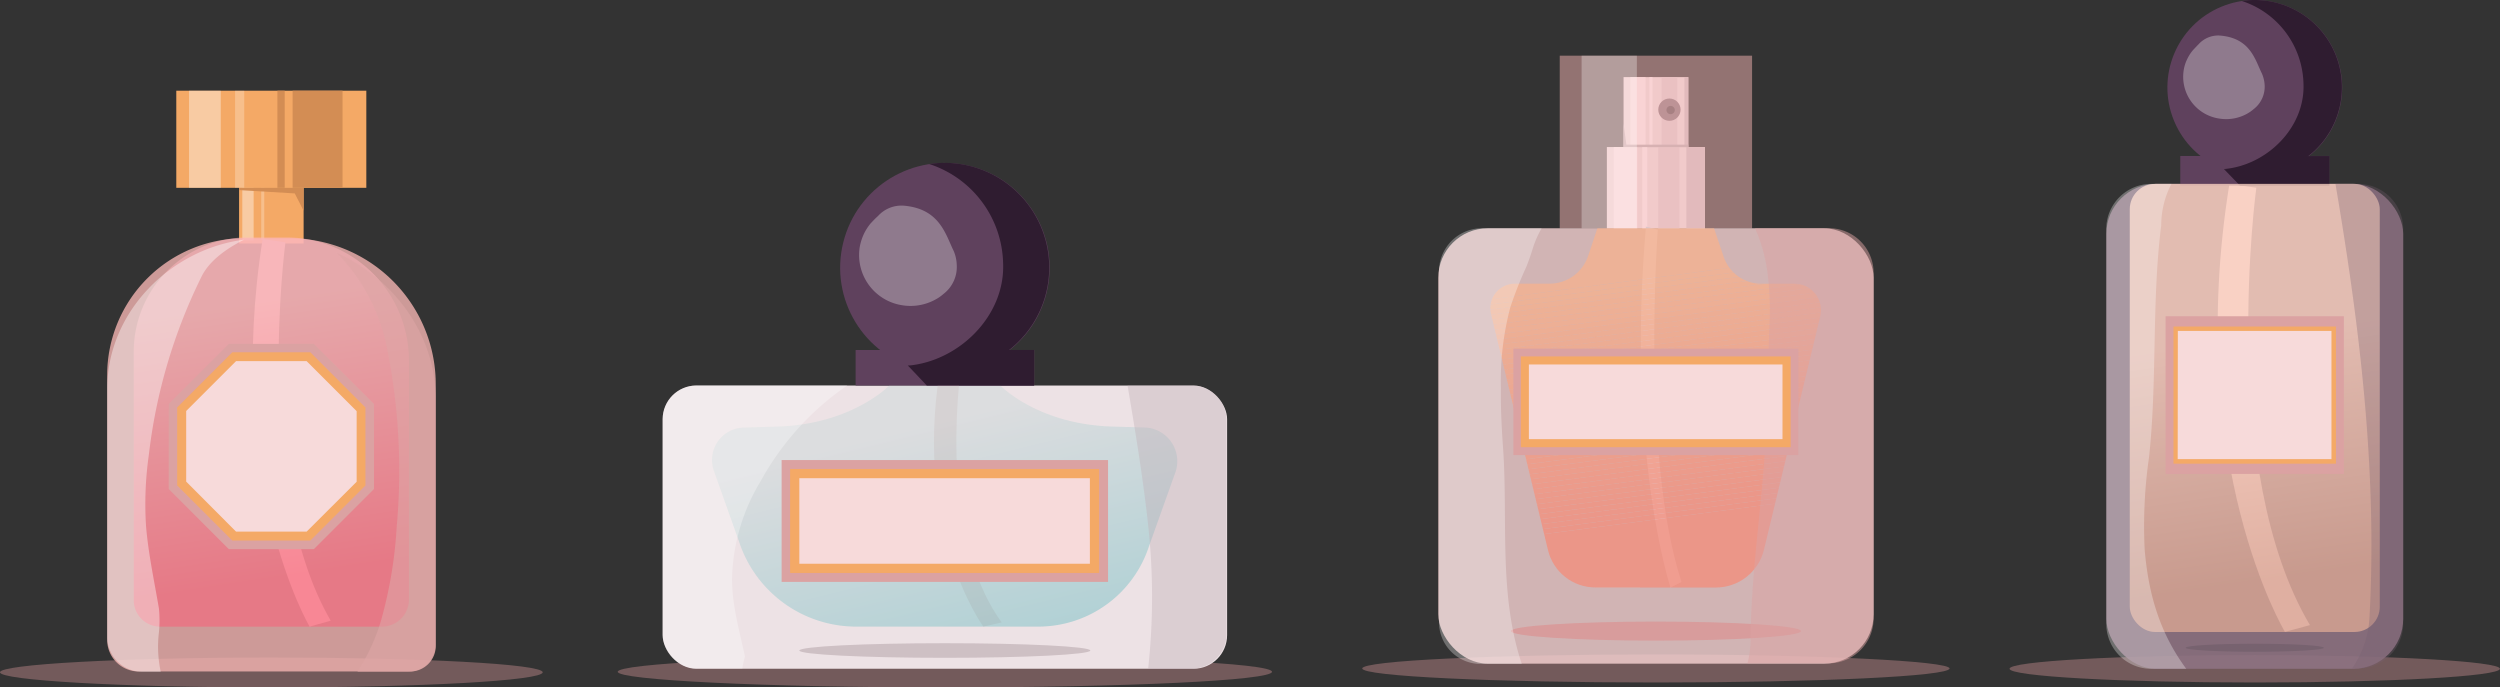 <svg id="Layer_1" data-name="Layer 1" xmlns="http://www.w3.org/2000/svg" xmlns:xlink="http://www.w3.org/1999/xlink" viewBox="0 0 338.5 93.08"><rect x="0" y="0" width="338.5" height="93.08" fill="#333333" stroke="none"/><defs><style>.cls-1{fill:none;}.cls-2{fill:#735a5b;}.cls-3{fill:#ede2e5;}.cls-4{fill:#dfc5c8;}.cls-5{fill:#cec0c4;}.cls-28,.cls-6,.cls-82{opacity:0.6;}.cls-6{fill:url(#Безымянный_градиент_41);}.cls-7{fill:#5f415d;}.cls-8{fill:#2f1c30;}.cls-24,.cls-78,.cls-79,.cls-9{fill:#fff;}.cls-23,.cls-86,.cls-9{opacity:0.3;}.cls-10{fill:#c1b0b6;}.cls-10,.cls-78{opacity:0.4;}.cls-11{fill:#dba2a2;}.cls-12{fill:#f7dada;}.cls-13{fill:#f4a966;}.cls-14{fill:#efe0e3;}.cls-15{fill:#e0ced3;}.cls-16{fill:#d1c1c6;}.cls-17{fill:#fff3f6;}.cls-18{fill:#baaeb2;}.cls-19{fill:#87727a;}.cls-20{fill:#5b4c52;}.cls-21,.cls-81{opacity:0.5;}.cls-22,.cls-80{fill:#f4b4b2;}.cls-25,.cls-80,.cls-85{opacity:0.8;}.cls-26{fill:#f9d5d5;}.cls-27{fill:#d89c9c;}.cls-29{clip-path:url(#clip-path);}.cls-30{fill:#fc826b;}.cls-31{fill:#fc836c;}.cls-32{fill:#fc846c;}.cls-33{fill:#fc856d;}.cls-34{fill:#fc866d;}.cls-35{fill:#fc876e;}.cls-36{fill:#fc886e;}.cls-37{fill:#fc896f;}.cls-38{fill:#fd8a6f;}.cls-39{fill:#fd8b70;}.cls-40{fill:#fd8c70;}.cls-41{fill:#fd8d71;}.cls-42{fill:#fd8e71;}.cls-43{fill:#fd8f72;}.cls-44{fill:#fd9072;}.cls-45{fill:#fd9173;}.cls-46{fill:#fd9273;}.cls-47{fill:#fd9374;}.cls-48{fill:#fd9474;}.cls-49{fill:#fd9575;}.cls-50{fill:#fd9675;}.cls-51{fill:#fd9776;}.cls-52{fill:#fd9876;}.cls-53{fill:#fe9a77;}.cls-54{fill:#fe9b78;}.cls-55{fill:#fe9c78;}.cls-56{fill:#fe9d79;}.cls-57{fill:#fe9e79;}.cls-58{fill:#fe9f7a;}.cls-59{fill:#fea07a;}.cls-60{fill:#fea17b;}.cls-61{fill:#fea27b;}.cls-62{fill:#fea37c;}.cls-63{fill:#fea47c;}.cls-64{fill:#fea57d;}.cls-65{fill:#fea67d;}.cls-66{fill:#fea77e;}.cls-67{fill:#fea87e;}.cls-68{fill:#fea97f;}.cls-69{fill:#ffaa7f;}.cls-70{fill:#ffab80;}.cls-71{fill:#ffac80;}.cls-72{fill:#ffad81;}.cls-73{fill:#ffae81;}.cls-74{fill:#ffaf82;}.cls-75{fill:#ffb082;}.cls-76{fill:#ffb183;}.cls-77{fill:#d38d54;}.cls-79{opacity:0.25;}.cls-81{fill:url(#Безымянный_градиент_50);}.cls-82{fill:#dda6a6;}.cls-83{fill:#8e7282;opacity:0.9;}.cls-84{fill:#77626f;}.cls-85{fill:url(#Безымянный_градиент_64);}.cls-86{fill:#775f6e;}</style><linearGradient id="Безымянный_градиент_41" x1="195.37" y1="79.43" x2="205.8" y2="121.95" gradientUnits="userSpaceOnUse"><stop offset="0" stop-color="#d0dada"/><stop offset="1" stop-color="#6bbec3"/></linearGradient><clipPath id="clip-path" transform="translate(-68.71 -22.1)"><path class="cls-1" d="M292.92,101.65h8.13a6.69,6.69,0,0,0,6.5-5.12l7.62-31.61a3.57,3.57,0,0,0-3.47-4.4h-4.51a5.37,5.37,0,0,1-5.1-3.66L300.79,53H285l-1.26,3.77a5.51,5.51,0,0,1-5.21,3.74H273.8a3.31,3.31,0,0,0-3.21,4.08l7.72,32a6.59,6.59,0,0,0,6.41,5.05Z"/></clipPath><linearGradient id="Безымянный_градиент_50" x1="38.9" y1="78.59" x2="33.19" y2="41.38" gradientUnits="userSpaceOnUse"><stop offset="0" stop-color="#ff5773"/><stop offset="1" stop-color="#ffb6bd"/></linearGradient><linearGradient id="Безымянный_градиент_64" x1="303.92" y1="45.93" x2="308.72" y2="78.45" gradientUnits="userSpaceOnUse"><stop offset="0" stop-color="#f9cfbf"/><stop offset="0.35" stop-color="#edc0af"/><stop offset="1" stop-color="#d8a593"/></linearGradient></defs><path class="cls-2" d="M240.94,113.06c0-1.16-19.83-2.11-44.3-2.11s-44.29,1-44.29,2.11,19.83,2.12,44.29,2.12S240.94,114.23,240.94,113.06Z" transform="translate(-68.71 -22.1)"/><rect class="cls-3" x="89.72" y="52.2" width="76.43" height="38.35" rx="4.55"/><path class="cls-4" d="M199,70.63s-3.85,23.07,5.34,35.75l-2.49.56s-10-13.66-5.53-36.62Z" transform="translate(-68.71 -22.1)"/><ellipse class="cls-5" cx="127.93" cy="88.08" rx="19.7" ry="0.99"/><path class="cls-6" d="M196.64,74.3h7.52s5,5.21,15,5.55l4.73.14a4.57,4.57,0,0,1,3.91,6.22l-3.54,9.92a15.76,15.76,0,0,1-14.66,10.81H184.32A16.69,16.69,0,0,1,168.8,95.5L165.42,86a4.4,4.4,0,0,1,3.77-6l4.93-.15c10-.34,15-5.55,15-5.55Z" transform="translate(-68.71 -22.1)"/><rect class="cls-7" x="115.85" y="47.39" width="24.18" height="4.81"/><circle class="cls-7" cx="196.64" cy="58.33" r="14.18" transform="translate(24.48 213.35) rotate(-76.23)"/><path class="cls-8" d="M196.64,44.15a13.44,13.44,0,0,0-2.11.16,14.47,14.47,0,0,1,10,13.39c.32,7.17-6,13.33-12.91,13.91a14.18,14.18,0,1,0,5-27.46Z" transform="translate(-68.71 -22.1)"/><path class="cls-9" d="M198.25,57.9a4.61,4.61,0,0,1-1.79,4,5.81,5.81,0,0,1-1.19.81,7,7,0,0,1-4.41.72,6.88,6.88,0,0,1-5.75-7.84,7.27,7.27,0,0,1,.54-1.75,7,7,0,0,1,.94-1.49c.31-.32.62-.67,1-1a4.29,4.29,0,0,1,3.38-1.41c5,.37,5.77,3.93,6.87,6.14A5.17,5.17,0,0,1,198.25,57.9Z" transform="translate(-68.71 -22.1)"/><path class="cls-8" d="M191.65,71.61l2.55,2.69h14.53V69.48l-6.88,0S194.25,72.18,191.65,71.61Z" transform="translate(-68.71 -22.1)"/><path class="cls-10" d="M230.05,74.3h-8.67c1.12,6.6,2.21,13.21,2.89,19.87a89.84,89.84,0,0,1-.1,18.48h5.88a4.74,4.74,0,0,0,4.73-4.74V79A4.73,4.73,0,0,0,230.05,74.3Z" transform="translate(-68.71 -22.1)"/><path class="cls-9" d="M169.58,111c-.75-3.51-1.77-7-1.75-10.61a26.61,26.61,0,0,1,3.86-13.12,37.7,37.7,0,0,1,11.77-13H163.17A4.74,4.74,0,0,0,158.43,79v28.88a4.74,4.74,0,0,0,4.74,4.74h6.05A11.59,11.59,0,0,1,169.58,111Z" transform="translate(-68.71 -22.1)"/><rect class="cls-11" x="105.83" y="62.29" width="44.2" height="16.5"/><rect class="cls-12" x="107.64" y="64.13" width="40.59" height="12.83"/><path class="cls-13" d="M217.53,99.68H175.69V85.6h41.84Zm-40.59-1.25h39.34V86.85H176.94Z" transform="translate(-68.71 -22.1)"/><path class="cls-2" d="M332.68,112.61c0-1-17.8-1.9-39.76-1.9s-39.76.85-39.76,1.9,17.8,1.9,39.76,1.9S332.68,113.66,332.68,112.61Z" transform="translate(-68.71 -22.1)"/><rect class="cls-14" x="217.57" y="19.91" width="13.28" height="11.02"/><rect class="cls-14" x="219.83" y="10.44" width="8.77" height="9.47"/><rect class="cls-15" x="224.98" y="10.44" width="2.13" height="9.47"/><rect class="cls-15" x="224.52" y="19.91" width="2.87" height="11.02"/><rect class="cls-16" x="228.07" y="10.44" width="0.52" height="9.47"/><rect class="cls-16" x="228.33" y="19.91" width="2.52" height="11.02"/><rect class="cls-17" x="220.75" y="10.44" width="2.06" height="9.47"/><rect class="cls-17" x="223.33" y="10.44" width="0.42" height="9.47"/><rect class="cls-17" x="218.5" y="19.91" width="3.19" height="11.02"/><rect class="cls-17" x="222.36" y="19.91" width="0.68" height="11.02"/><polygon class="cls-18" points="219.83 19.91 228.59 19.91 228.59 19.59 220.21 19.59 219.83 16.76 219.83 19.91"/><circle class="cls-19" cx="226.04" cy="14.85" r="1.51"/><path class="cls-20" d="M295.48,37a.57.57,0,0,1-.57.56.56.56,0,0,1,0-1.12A.57.57,0,0,1,295.48,37Z" transform="translate(-68.71 -22.1)"/><g class="cls-21"><rect class="cls-22" x="211.19" y="7.54" width="26.04" height="23.39"/></g><g class="cls-23"><rect class="cls-24" x="214.15" y="7.54" width="7.48" height="23.39"/></g><g class="cls-25"><rect class="cls-26" x="194.74" y="30.91" width="58.95" height="58.95" rx="6.71"/></g><path class="cls-27" d="M312.56,107.55c0,.71-8.79,1.29-19.64,1.29s-19.64-.58-19.64-1.29,8.79-1.29,19.64-1.29S312.56,106.84,312.56,107.55Z" transform="translate(-68.71 -22.1)"/><path class="cls-4" d="M293.18,53.2s-2.31,30.79,3.21,47.7l-1.5.75s-6-18.23-3.32-48.87Z" transform="translate(-68.71 -22.1)"/><g class="cls-28"><g class="cls-29"><polygon class="cls-30" points="204.66 79.55 203.8 73.01 247 67.32 247 79.55 204.66 79.55"/><polygon class="cls-30" points="203.8 73.01 203.71 72.33 247 66.62 247 67.32 203.8 73.01"/><polygon class="cls-31" points="203.71 72.33 203.62 71.64 247 65.93 247 66.62 203.71 72.33"/><polygon class="cls-32" points="203.62 71.64 203.53 70.96 247 65.23 247 65.93 203.62 71.64"/><polygon class="cls-33" points="203.53 70.96 203.44 70.28 247 64.53 247 65.23 203.53 70.96"/><polygon class="cls-34" points="203.44 70.28 203.35 69.59 247 63.84 247 64.53 203.44 70.28"/><polygon class="cls-35" points="203.35 69.59 203.26 68.91 247 63.14 247 63.84 203.35 69.59"/><polygon class="cls-36" points="203.26 68.91 203.16 68.22 247 62.44 247 63.14 203.26 68.91"/><polygon class="cls-37" points="203.16 68.22 203.07 67.54 247 61.75 247 62.44 203.16 68.22"/><polygon class="cls-38" points="203.07 67.54 202.99 66.85 247 61.05 247 61.75 203.07 67.54"/><polygon class="cls-39" points="202.99 66.85 202.9 66.17 247 60.35 247 61.05 202.99 66.85"/><polygon class="cls-40" points="202.9 66.17 202.8 65.48 247 59.66 247 60.35 202.9 66.17"/><polygon class="cls-41" points="202.8 65.48 202.71 64.8 247 58.96 247 59.66 202.8 65.48"/><polygon class="cls-42" points="202.71 64.8 202.62 64.11 247 58.27 247 58.96 202.71 64.8"/><polygon class="cls-43" points="202.62 64.11 202.53 63.43 247 57.57 247 58.27 202.62 64.11"/><polygon class="cls-44" points="202.53 63.43 202.44 62.74 247 56.87 247 57.57 202.53 63.43"/><polygon class="cls-45" points="202.44 62.74 202.35 62.06 247 56.17 247 56.87 202.44 62.74"/><polygon class="cls-46" points="202.35 62.06 202.26 61.37 247 55.48 247 56.17 202.35 62.06"/><polygon class="cls-47" points="202.26 61.37 202.17 60.69 247 54.78 247 55.48 202.26 61.37"/><polygon class="cls-48" points="202.17 60.69 202.08 60 247 54.09 247 54.78 202.17 60.69"/><polygon class="cls-49" points="202.08 60 201.99 59.32 247 53.39 247 54.09 202.08 60"/><polygon class="cls-50" points="201.99 59.32 201.9 58.63 247 52.69 247 53.39 201.99 59.32"/><polygon class="cls-51" points="201.9 58.63 201.81 57.95 247 51.99 247 52.69 201.9 58.63"/><polygon class="cls-52" points="201.81 57.95 201.72 57.27 247 51.3 247 51.99 201.81 57.95"/><polygon class="cls-53" points="201.72 57.27 201.63 56.58 247 50.6 247 51.3 201.72 57.27"/><polygon class="cls-54" points="201.63 56.58 201.54 55.9 247 49.91 247 50.6 201.63 56.58"/><polygon class="cls-55" points="201.54 55.9 201.45 55.21 247 49.21 247 49.91 201.54 55.9"/><polygon class="cls-56" points="201.45 55.21 201.38 54.68 201.38 54.52 247 48.51 247 49.21 201.45 55.21"/><polygon class="cls-57" points="201.38 53.83 247 47.81 247 48.51 201.38 54.52 201.38 53.83"/><polygon class="cls-58" points="201.38 53.13 247 47.12 247 47.81 201.38 53.83 201.38 53.13"/><polygon class="cls-59" points="201.38 52.43 247 46.42 247 47.12 201.38 53.13 201.38 52.43"/><polygon class="cls-60" points="201.38 51.74 247 45.73 247 46.42 201.38 52.43 201.38 51.74"/><polygon class="cls-61" points="201.38 51.04 247 45.03 247 45.73 201.38 51.74 201.38 51.04"/><polygon class="cls-62" points="201.38 50.34 247 44.33 247 45.03 201.38 51.04 201.38 50.34"/><polygon class="cls-63" points="201.38 49.65 247 43.64 247 44.33 201.38 50.34 201.38 49.65"/><polygon class="cls-64" points="201.38 48.95 247 42.94 247 43.64 201.38 49.65 201.38 48.95"/><polygon class="cls-65" points="201.38 48.25 247 42.24 247 42.94 201.38 48.95 201.38 48.25"/><polygon class="cls-66" points="201.38 47.56 247 41.55 247 42.24 201.38 48.25 201.38 47.56"/><polygon class="cls-67" points="201.38 46.86 247 40.85 247 41.55 201.38 47.56 201.38 46.86"/><polygon class="cls-68" points="201.38 46.16 247 40.15 247 40.85 201.38 46.86 201.38 46.16"/><polygon class="cls-69" points="201.38 45.47 247 39.46 247 40.15 201.38 46.16 201.38 45.47"/><polygon class="cls-70" points="201.38 44.77 247 38.76 247 39.46 201.38 45.47 201.38 44.77"/><polygon class="cls-71" points="201.38 44.07 247 38.06 247 38.76 201.38 44.77 201.38 44.07"/><polygon class="cls-72" points="201.38 43.38 247 37.37 247 38.06 201.38 44.07 201.38 43.38"/><polygon class="cls-73" points="201.38 42.68 247 36.67 247 37.37 201.38 43.38 201.38 42.68"/><polygon class="cls-74" points="201.38 41.98 247 35.97 247 36.67 201.38 42.68 201.38 41.98"/><polygon class="cls-75" points="201.38 41.29 247 35.28 247 35.97 201.38 41.98 201.38 41.29"/><polygon class="cls-76" points="201.38 40.59 247 34.58 247 35.28 201.38 41.29 201.38 40.59"/><polygon class="cls-76" points="247 34.58 201.38 40.59 201.38 30.91 247 30.91 247 34.58"/></g></g><g class="cls-23"><path class="cls-24" d="M272.22,82.7c-.19-2.67-.32-5.33-.29-8a39,39,0,0,1,1.28-11,52.92,52.92,0,0,1,2.2-5.55c.3-.78.58-1.56.82-2.35A13.47,13.47,0,0,1,277.45,53h-8.06a5.84,5.84,0,0,0-5.84,5.85V106.3A5.65,5.65,0,0,0,269.2,112h5.56C271.59,102.53,272.91,92.42,272.22,82.7Z" transform="translate(-68.71 -22.1)"/></g><g class="cls-21"><path class="cls-11" d="M316.34,53h-10A21.67,21.67,0,0,1,308,58.83a40.76,40.76,0,0,1,.29,7.49c-.19,4.46-.27,8.93-.43,13.4-.35,9.71-2.07,19.32-2.12,29a12.48,12.48,0,0,1-.43,3.2h11a6.1,6.1,0,0,0,6.09-6.1V59.06A6.05,6.05,0,0,0,316.34,53Z" transform="translate(-68.71 -22.1)"/></g><rect class="cls-11" x="204.91" y="47.21" width="38.59" height="14.41"/><rect class="cls-12" x="206.49" y="48.81" width="35.44" height="11.2"/><path class="cls-13" d="M311.16,82.65H274.63V70.36h36.53Zm-35.44-1.09h34.34V71.45H275.72Z" transform="translate(-68.71 -22.1)"/><rect class="cls-13" x="32.37" y="23.25" width="8.74" height="9.72"/><rect class="cls-13" x="23.87" y="12.28" width="25.73" height="13.15"/><rect class="cls-77" x="39.62" y="12.28" width="6.76" height="13.15"/><rect class="cls-77" x="37.56" y="12.28" width="0.99" height="13.15"/><rect class="cls-78" x="25.6" y="12.28" width="4.29" height="13.15"/><rect class="cls-79" x="31.83" y="12.28" width="1.24" height="13.15"/><rect class="cls-78" x="32.81" y="25.44" width="1.53" height="7.13"/><rect class="cls-79" x="35.37" y="25.44" width="0.41" height="7.04"/><polygon class="cls-77" points="32.37 25.44 41.11 25.44 41.11 28.54 39.91 26.19 32.37 25.74 32.37 25.44"/><path class="cls-4" d="M107.36,54.91s-4.43,33.06,6.13,51.23l-2.86.8s-11.55-19.57-6.36-52.48Z" transform="translate(-68.71 -22.1)"/><path class="cls-2" d="M142.19,113.13c0-1.13-16.45-2-36.74-2s-36.74.92-36.74,2,16.45,2.05,36.74,2.05S142.19,114.26,142.19,113.13Z" transform="translate(-68.71 -22.1)"/><path class="cls-80" d="M33.05,32.26h6.14A19.78,19.78,0,0,1,59,52V87.46a3.46,3.46,0,0,1-3.46,3.46H18.79a4.28,4.28,0,0,1-4.28-4.28V50.81A18.55,18.55,0,0,1,33.05,32.26Z"/><path class="cls-81" d="M33.59,32.14h5.14A16.65,16.65,0,0,1,55.37,48.79V81.17a3.68,3.68,0,0,1-3.68,3.68h-30a3.58,3.58,0,0,1-3.58-3.58V47.62A15.48,15.48,0,0,1,33.59,32.14Z"/><path class="cls-82" d="M114.31,56.33A25.49,25.49,0,0,1,121,68.7a84,84,0,0,1,1.43,24.65,59.53,59.53,0,0,1-2.11,12.71,27,27,0,0,1-3.22,7h6.81a3.8,3.8,0,0,0,3.79-3.8V76.07C127.68,67.26,121.86,59.74,114.31,56.33Z" transform="translate(-68.71 -22.1)"/><path class="cls-78" d="M90.23,107.7a16.35,16.35,0,0,0,0-3.2c-.63-3.73-1.44-7.43-1.75-11.22a47.14,47.14,0,0,1,.38-9.57A73.56,73.56,0,0,1,96,59.55c1.12-2.29,3.67-3.95,5.77-5-10,1.28-18.54,9.83-18.54,20.2v33.6a4.71,4.71,0,0,0,4.7,4.7h2.54A16.29,16.29,0,0,1,90.23,107.7Z" transform="translate(-68.71 -22.1)"/><polygon class="cls-11" points="42.5 46.56 50.64 54.7 50.64 66.21 42.5 74.35 30.98 74.35 22.84 66.21 22.84 54.7 30.98 46.56 42.5 46.56"/><polygon class="cls-12" points="41.77 48.31 48.88 55.42 48.88 65.48 41.77 72.59 31.71 72.59 24.6 65.48 24.6 55.42 31.71 48.31 41.77 48.31"/><path class="cls-13" d="M110.73,95.29H100.17L92.7,87.83V77.27l7.47-7.47h10.56l7.46,7.47V87.83Zm-10.06-1.21h9.56L117,87.33V77.77L110.23,71h-9.56l-6.75,6.75v9.56Z" transform="translate(-68.71 -22.1)"/><path class="cls-2" d="M407.2,112.65c0-1-14.86-1.85-33.2-1.85s-33.2.83-33.2,1.85,14.86,1.86,33.2,1.86S407.2,113.68,407.2,112.65Z" transform="translate(-68.71 -22.1)"/><rect class="cls-83" x="285.2" y="24.9" width="40.19" height="65.66" rx="6.76"/><path class="cls-26" d="M374.22,47.52s-5.24,38.21,7.26,59.22l-3.39.92S364.43,85,370.57,47Z" transform="translate(-68.71 -22.1)"/><rect class="cls-7" x="295.21" y="21.12" width="20.16" height="4.01"/><circle class="cls-7" cx="374" cy="33.92" r="11.83" transform="translate(-52.88 124.69) rotate(-22.67)"/><path class="cls-8" d="M374,22.1a11.4,11.4,0,0,0-1.76.13,12.07,12.07,0,0,1,8.36,11.16c.27,6-5,11.12-10.76,11.6A11.82,11.82,0,1,0,374,22.1Z" transform="translate(-68.71 -22.1)"/><path class="cls-9" d="M375.34,33.56a3.84,3.84,0,0,1-1.49,3.32,5.26,5.26,0,0,1-1,.68,5.83,5.83,0,0,1-3.68.59,5.72,5.72,0,0,1-4.79-6.53,5.07,5.07,0,0,1,.45-1.46,5.65,5.65,0,0,1,.78-1.24c.25-.27.52-.56.8-.84a3.57,3.57,0,0,1,2.82-1.17c4.18.31,4.81,3.27,5.73,5.12A4.5,4.5,0,0,1,375.34,33.56Z" transform="translate(-68.71 -22.1)"/><path class="cls-8" d="M369.84,45,372,47.23h12.11v-4l-5.74,0S372,45.47,369.84,45Z" transform="translate(-68.71 -22.1)"/><path class="cls-84" d="M383.36,109.81c0,.3-4.19.54-9.36.54s-9.36-.24-9.36-.54,4.19-.55,9.36-.55S383.36,109.5,383.36,109.81Z" transform="translate(-68.71 -22.1)"/><rect class="cls-85" x="288.37" y="24.9" width="33.85" height="60.67" rx="3.42"/><path class="cls-86" d="M388,47h-3.07c3.3,19.37,5.68,39,4.61,58.63a13.37,13.37,0,0,1-2.37,7H388a6.11,6.11,0,0,0,6.11-6.1V53.09A6.11,6.11,0,0,0,388,47Z" transform="translate(-68.71 -22.1)"/><path class="cls-9" d="M359.1,96.53A65.29,65.29,0,0,1,359.69,84c1.13-10.44.34-21,1.65-31.4A12.13,12.13,0,0,1,362.72,47H360a6.1,6.1,0,0,0-6.1,6.1v53.46a6.1,6.1,0,0,0,6.1,6.1h4.73C361.18,107.85,359.62,102.64,359.1,96.53Z" transform="translate(-68.71 -22.1)"/><rect class="cls-11" x="293.22" y="42.82" width="24.14" height="21.35"/><rect class="cls-12" x="294.57" y="44.51" width="21.43" height="17.96"/><path class="cls-13" d="M385,84.88H363V66.31h22Zm-21.43-.61h20.82V66.91H363.59Z" transform="translate(-68.71 -22.1)"/></svg>
